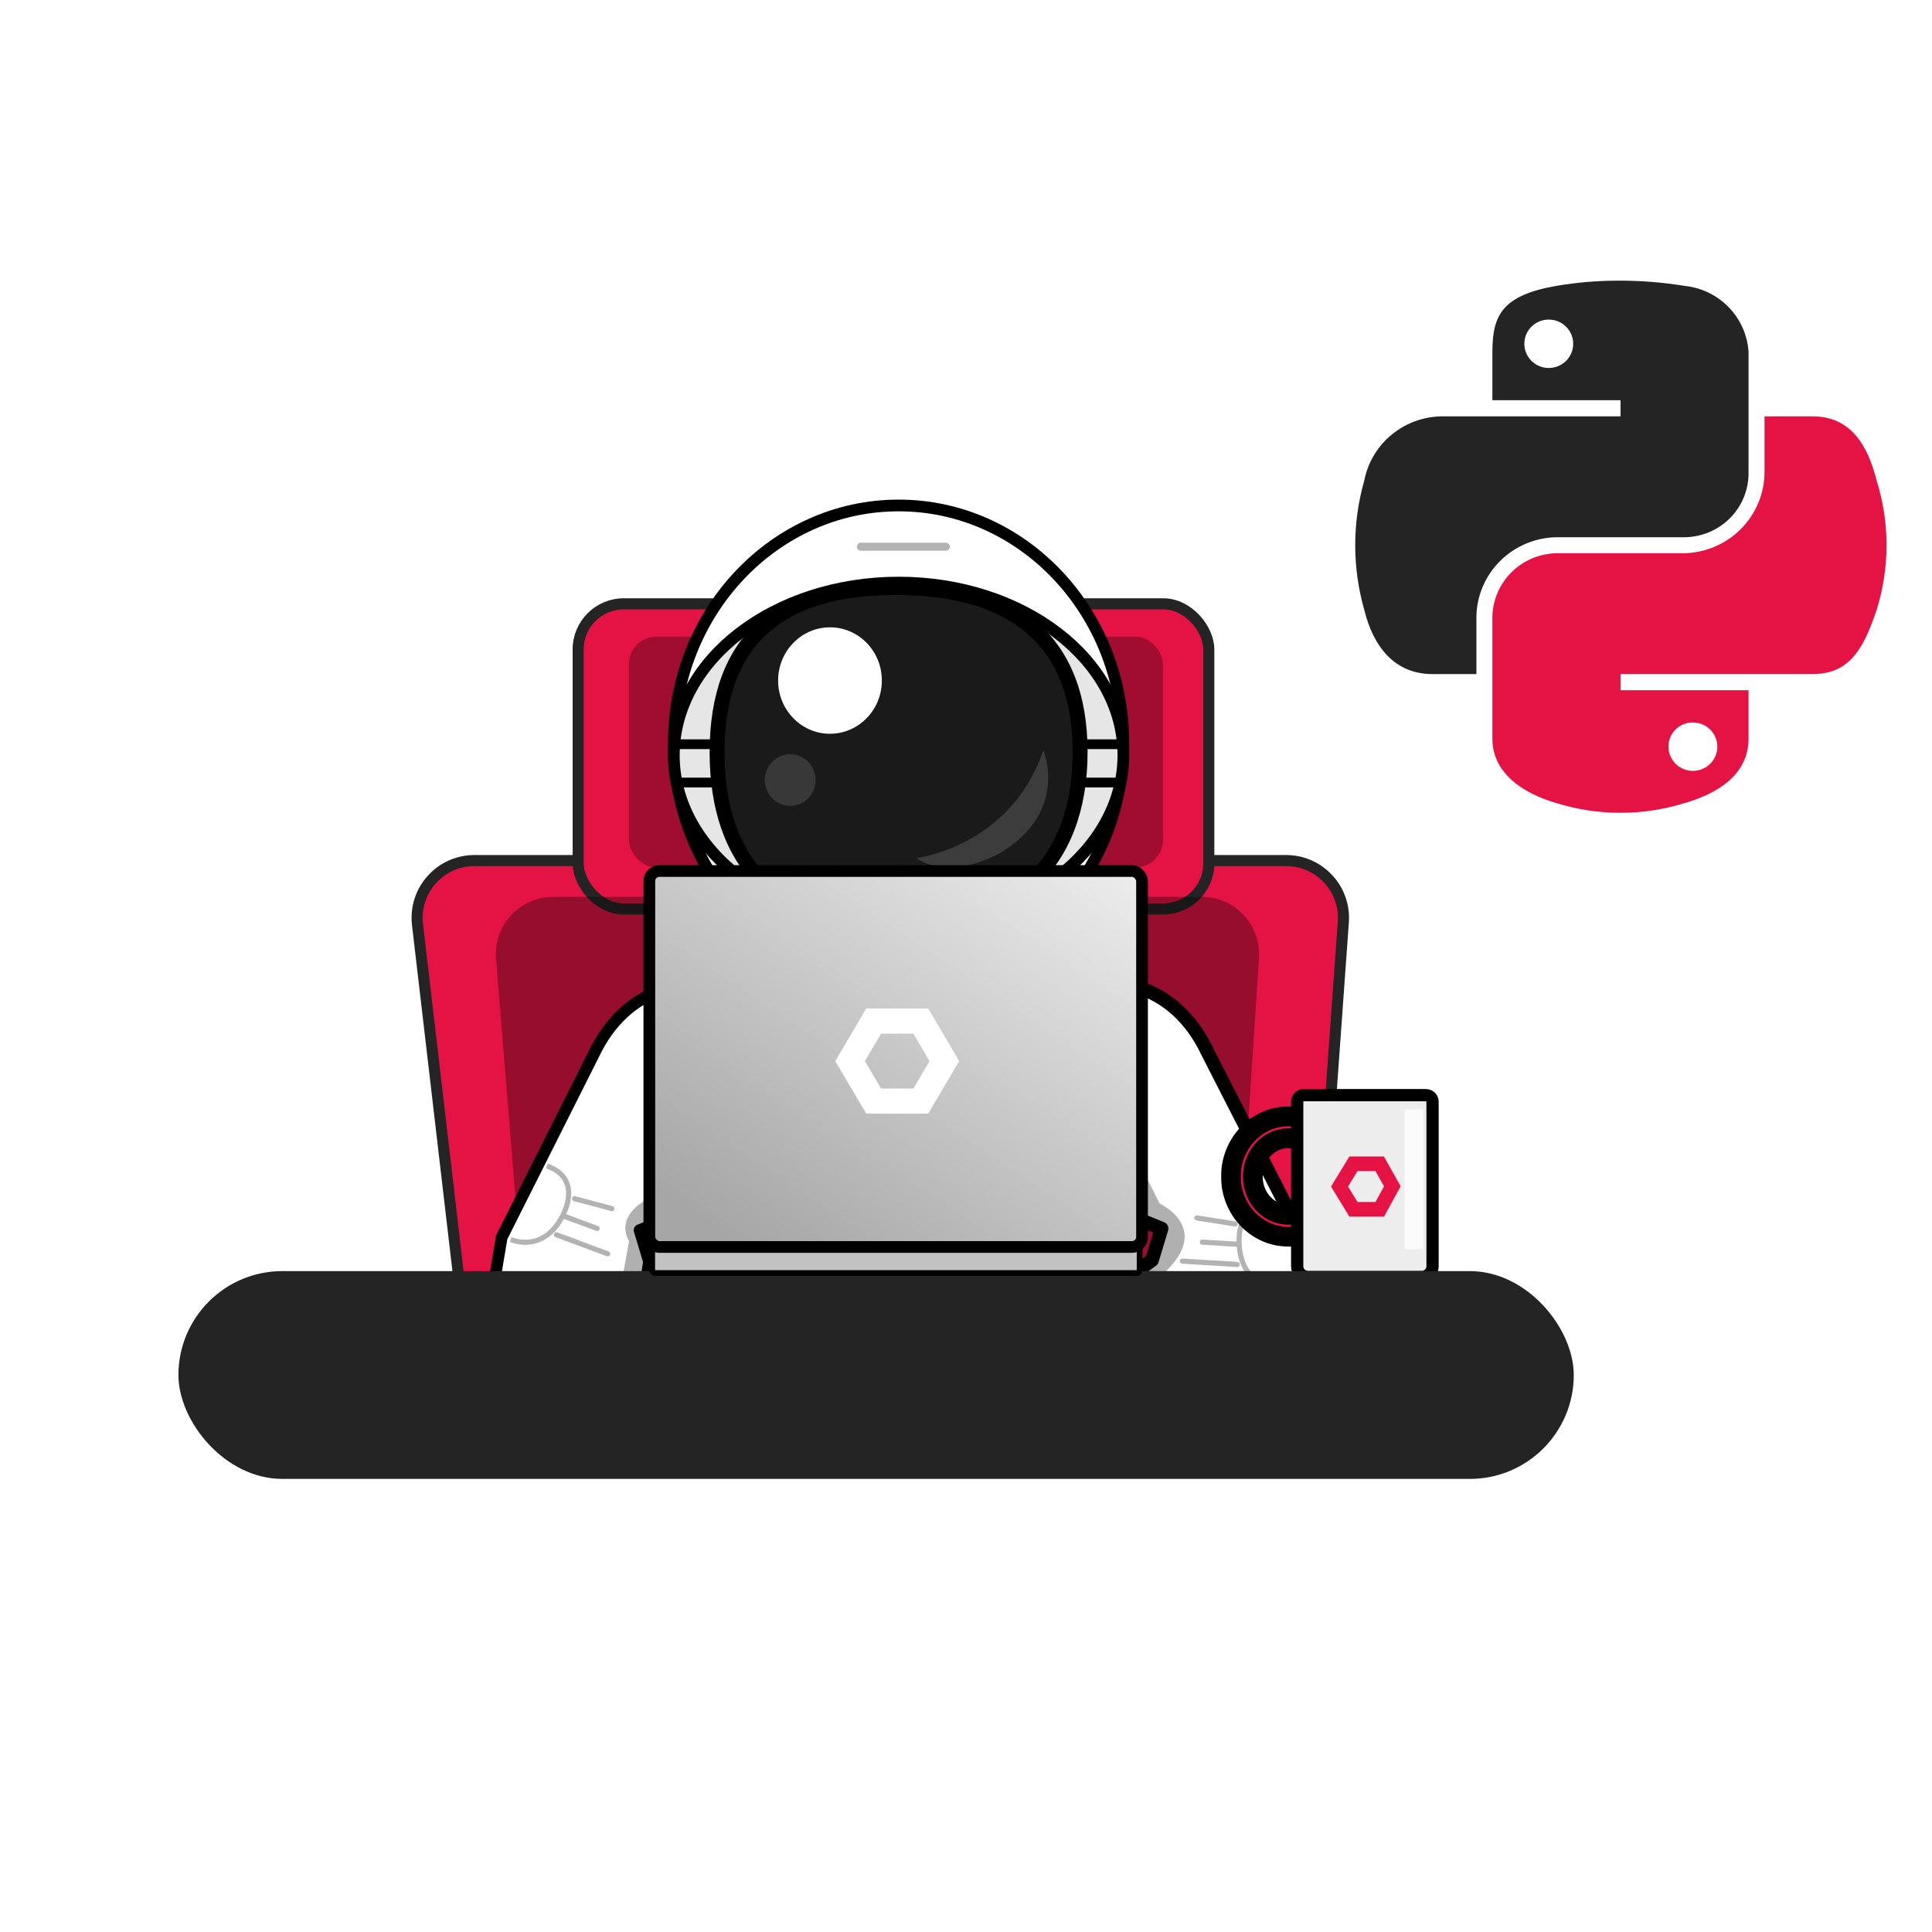 <svg xmlns="http://www.w3.org/2000/svg" width="250" height="250" viewBox="0.0 0.0 321.0 321.0" fill="none">
<g clip-path="url(#clip0_2903_37328)">
<path d="M78.829 142.983H213.688C219.215 142.983 223.59 147.674 223.194 153.186L217.65 230.422C217.293 235.403 213.147 239.261 208.154 239.261H87.851C83.02 239.261 78.955 235.643 78.394 230.845L69.367 153.61C68.706 147.952 73.132 142.983 78.829 142.983Z" fill="#E51344" stroke="#242424" stroke-width="1.841" stroke-linecap="round" stroke-linejoin="round" />
<rect x="96.062" y="100.324" width="104.777" height="50.695" rx="7.578" fill="#E51344" stroke="#242424" stroke-width="1.841" />
<rect x="104.482" y="105.766" width="88.746" height="38.379" rx="4.604" fill="black" fill-opacity="0.3" />
<path d="M91.907 149.014H199.673C205.174 149.014 209.53 153.663 209.174 159.152L204.629 229.146C204.304 234.155 200.147 238.051 195.128 238.051H97.599C92.64 238.051 88.511 234.244 88.109 229.301L82.417 159.307C81.966 153.763 86.344 149.014 91.907 149.014Z" fill="black" fill-opacity="0.34" />
<g clip-path="url(#clip1_2903_37328)">
<path d="M191.407 209.375L168.438 226.19C172.97 234.646 182.517 247.666 181.961 243.385L206.192 226.19L213.992 215.363C216.641 211.687 217.01 206.837 214.947 202.802L200.68 174.888C195.193 163.241 184.423 161.246 174.915 164.371L175.89 164.097C173.731 164.856 171.922 167.447 172.97 169.504L189.198 202.577L192.991 204.122L191.407 209.375Z" fill="white" stroke="black" stroke-width="2.27" stroke-miterlimit="10" stroke-linecap="round" stroke-linejoin="round" />
<path d="M205.211 203.362C203.562 203.071 204.005 203.163 202.035 202.858C200.266 202.572 198.859 202.354 198.859 202.354C198.859 202.354 200.266 202.572 202.035 202.858C203.804 203.144 205.211 203.362 205.211 203.362Z" fill="#CCCCCC" stroke="#B3B3B3" stroke-width="0.853" stroke-miterlimit="10" stroke-linecap="round" stroke-linejoin="round" />
<path d="M199.767 206.379C202.994 206.564 205.528 206.726 205.528 206.726C202.529 206.588 203.283 206.564 199.767 206.379Z" fill="#CCCCCC" stroke="#B3B3B3" stroke-width="0.853" stroke-miterlimit="10" stroke-linecap="round" stroke-linejoin="round" />
<path d="M205.554 210.09C203.195 209.905 203.827 209.974 201.003 209.812C198.469 209.65 196.452 209.535 196.452 209.535C196.452 209.535 198.469 209.65 201.003 209.812C203.537 209.974 205.554 210.09 205.554 210.09Z" fill="#CCCCCC" stroke="#B3B3B3" stroke-width="0.853" stroke-miterlimit="10" stroke-linecap="round" stroke-linejoin="round" />
<path d="M212.201 213.915C208.001 213.592 206.044 210.484 205.878 206.679C205.711 202.875 207.394 199.859 211.646 200.252" fill="white" />
<path d="M212.201 213.915C208.001 213.592 206.044 210.484 205.878 206.679C205.711 202.875 207.394 199.859 211.646 200.252" stroke="#B3B3B3" stroke-width="0.853" stroke-miterlimit="10" />
<path opacity="0.31" d="M175.366 165.309L192.668 199.975C192.668 199.975 199.993 203.295 195.203 209.559C190.414 215.824 164.775 234.365 164.775 234.365C164.775 234.365 164.031 234.328 161.394 230.136L178.862 218.579L191.73 208.714L193.231 204.204L187.933 200.336L171.601 168.322L175.366 165.309Z" fill="black" />
<path d="M85.319 239.548L96.389 243.728C100.283 245.066 102.203 244.106 102.683 241.944L107.84 209.622L106.262 204.388L110.041 202.849L126.21 169.895C127.255 167.846 125.453 165.264 123.301 164.507L124.273 164.781C114.799 161.667 104.068 163.655 98.601 175.26L83.355 205.588L79.058 231.231C78.504 235.497 76.987 237.047 85.319 239.548Z" fill="white" stroke="black" stroke-width="1.946" stroke-miterlimit="10" stroke-linecap="round" stroke-linejoin="round" />
<path d="M95.466 199.163C97.086 199.562 96.646 199.468 98.564 199.984C100.291 200.436 101.661 200.805 101.661 200.805C101.661 200.805 100.291 200.436 98.564 199.984C96.836 199.532 95.466 199.163 95.466 199.163Z" fill="#CCCCCC" stroke="#B3B3B3" stroke-width="0.85" stroke-miterlimit="10" stroke-linecap="round" stroke-linejoin="round" />
<path d="M99.213 204.108C96.197 202.975 93.823 202.101 93.823 202.101C96.612 203.184 95.934 202.859 99.213 204.108Z" fill="#CCCCCC" stroke="#B3B3B3" stroke-width="0.85" stroke-miterlimit="10" stroke-linecap="round" stroke-linejoin="round" />
<path d="M92.444 205.155C94.668 205.938 94.065 205.746 96.703 206.737C99.078 207.611 100.962 208.319 100.962 208.319C100.962 208.319 99.078 207.611 96.703 206.737C94.328 205.863 92.444 205.155 92.444 205.155Z" fill="#CCCCCC" stroke="#B3B3B3" stroke-width="0.85" stroke-miterlimit="10" stroke-linecap="round" stroke-linejoin="round" />
<path d="M84.846 205.962C88.804 207.36 91.839 205.317 93.523 201.917C95.206 198.517 94.888 195.091 90.854 193.735" fill="white" />
<path d="M84.846 205.962C88.804 207.36 91.839 205.317 93.523 201.917C95.206 198.517 94.888 195.091 90.854 193.735" stroke="#B3B3B3" stroke-width="0.85" stroke-miterlimit="10" />
<path opacity="0.31" d="M123.823 165.715L106.821 199.694C106.821 199.694 102.281 202.22 104.518 206.229L97.882 242.73C97.882 242.73 99.215 245.874 101.842 241.698L108.252 205.815L107.518 202.721L111.301 200.616L127.574 168.717L123.823 165.715Z" fill="black" />
<mask id="path-19-outside-1_2903_37328" maskUnits="userSpaceOnUse" x="202.593" y="183.486" width="23" height="24" fill="black">
<rect fill="white" x="202.593" y="183.486" width="23" height="24" />
<path fill-rule="evenodd" clip-rule="evenodd" d="M214.055 205.471C208.787 205.471 204.516 200.997 204.516 195.479C204.516 189.96 208.787 185.486 214.055 185.486C219.322 185.486 223.593 189.96 223.593 195.479C223.593 200.997 219.322 205.471 214.055 205.471ZM214.056 201.838C210.795 201.838 208.152 198.991 208.152 195.479C208.152 191.967 210.795 189.12 214.056 189.12C217.317 189.12 219.961 191.967 219.961 195.479C219.961 198.991 217.317 201.838 214.056 201.838Z" />
</mask>
<path fill-rule="evenodd" clip-rule="evenodd" d="M214.055 205.471C208.787 205.471 204.516 200.997 204.516 195.479C204.516 189.96 208.787 185.486 214.055 185.486C219.322 185.486 223.593 189.96 223.593 195.479C223.593 200.997 219.322 205.471 214.055 205.471ZM214.056 201.838C210.795 201.838 208.152 198.991 208.152 195.479C208.152 191.967 210.795 189.12 214.056 189.12C217.317 189.12 219.961 191.967 219.961 195.479C219.961 198.991 217.317 201.838 214.056 201.838Z" fill="#E51344" />
<path d="M206.16 195.479C206.16 200.162 209.766 203.827 214.055 203.827V207.115C207.808 207.115 202.873 201.832 202.873 195.479H206.16ZM214.055 187.13C209.766 187.13 206.16 190.795 206.16 195.479H202.873C202.873 189.125 207.808 183.842 214.055 183.842V187.13ZM221.949 195.479C221.949 190.795 218.343 187.13 214.055 187.13V183.842C220.301 183.842 225.237 189.125 225.237 195.479H221.949ZM214.055 203.827C218.343 203.827 221.949 200.162 221.949 195.479H225.237C225.237 201.832 220.301 207.115 214.055 207.115V203.827ZM209.795 195.479C209.795 198.2 211.816 200.194 214.056 200.194V203.481C209.775 203.481 206.508 199.782 206.508 195.479H209.795ZM214.056 190.764C211.816 190.764 209.795 192.758 209.795 195.479H206.508C206.508 191.176 209.775 187.476 214.056 187.476V190.764ZM218.317 195.479C218.317 192.758 216.297 190.764 214.056 190.764V187.476C218.338 187.476 221.605 191.176 221.605 195.479H218.317ZM214.056 200.194C216.297 200.194 218.317 198.2 218.317 195.479H221.605C221.605 199.782 218.338 203.481 214.056 203.481V200.194Z" fill="black" mask="url(#path-19-outside-1_2903_37328)" />
<path d="M238.018 183.058C238.018 182.453 237.528 181.963 236.923 181.963H226.591H216.623C216.018 181.963 215.528 182.453 215.528 183.058V210.375C215.528 211.369 216.334 212.175 217.328 212.175H236.219C237.213 212.175 238.018 211.369 238.018 210.375V183.058Z" fill="#EDEDED" stroke="black" stroke-width="2.037" />
<path fill-rule="evenodd" clip-rule="evenodd" d="M229.956 202.143H224.198L221.149 197.145L224.198 192.147H229.939L232.718 197.1L229.956 202.143ZM223.98 197.144L225.549 199.717H228.53L229.956 197.114L228.53 194.572H225.549L223.98 197.144Z" fill="#E51344" />
<rect opacity="0.8" x="233.4" y="184.31" width="3.053" height="23.248" fill="white" />
<path d="M185.911 162.974H116.517V225.376H184.259L185.911 162.974Z" fill="white" />
<path d="M185.175 179.787V242.865H117.587V180.629" fill="white" />
<path d="M185.175 179.787V242.865H117.587V180.629" stroke="black" stroke-width="1.328" stroke-miterlimit="10" stroke-linecap="round" stroke-linejoin="round" />
<path d="M126.018 165.454V166.694" stroke="#B3B3B3" stroke-width="0.886" stroke-linecap="round" stroke-linejoin="round" />
<path d="M126.018 171.488V233.724" stroke="#B3B3B3" stroke-width="0.886" stroke-linecap="round" stroke-linejoin="round" stroke-dasharray="1.28 1.28" />
<path d="M126.018 236.12V237.36" stroke="#B3B3B3" stroke-width="0.886" stroke-linecap="round" stroke-linejoin="round" />
<path d="M174.347 165.454V166.694" stroke="#B3B3B3" stroke-width="0.886" stroke-linecap="round" stroke-linejoin="round" />
<path d="M174.347 171.488V233.724" stroke="#B3B3B3" stroke-width="0.886" stroke-linecap="round" stroke-linejoin="round" stroke-dasharray="1.28 1.28" />
<path d="M174.347 236.12V237.36" stroke="#B3B3B3" stroke-width="0.886" stroke-linecap="round" stroke-linejoin="round" />
<path d="M115.278 163.388C118.582 161.735 129.57 160.082 134.361 160.082H167.984C172.858 160.082 183.763 162.562 189.546 164.215" fill="white" />
<path d="M115.278 163.388C118.582 161.735 129.57 160.082 134.361 160.082H167.984C172.858 160.082 183.763 162.562 189.546 164.215" stroke="black" stroke-width="1.328" stroke-miterlimit="10" stroke-linecap="round" stroke-linejoin="round" />
<path d="M151.71 169.504C162.66 169.504 171.537 165.73 171.537 161.074C171.537 156.418 162.66 152.643 151.71 152.643C140.76 152.643 131.883 156.418 131.883 161.074C131.883 165.73 140.76 169.504 151.71 169.504Z" fill="white" stroke="black" stroke-width="1.328" stroke-miterlimit="10" />
<path d="M171.868 205.126H130.479C126.844 205.126 123.87 202.151 123.87 198.514V181.819C123.87 178.182 126.844 175.207 130.479 175.207H171.868C175.503 175.207 178.477 178.182 178.477 181.819V198.514C178.477 202.151 175.503 205.126 171.868 205.126Z" fill="white" stroke="#B3B3B3" stroke-width="0.886" stroke-miterlimit="10" />
<path fill-rule="evenodd" clip-rule="evenodd" d="M168.564 198.101L173.19 190.249L168.564 182.398H159.311L154.685 190.249L159.311 198.101H168.564ZM166.352 186.151L168.767 190.249L166.352 194.348H161.523L159.108 190.249L161.523 186.151H166.352Z" fill="#E51344" />
<path d="M132.214 186.117C133.127 186.117 133.866 185.377 133.866 184.464C133.866 183.551 133.127 182.811 132.214 182.811C131.302 182.811 130.562 183.551 130.562 184.464C130.562 185.377 131.302 186.117 132.214 186.117Z" fill="#CCCCCC" />
<path d="M138.823 186.117C139.735 186.117 140.475 185.377 140.475 184.464C140.475 183.551 139.735 182.811 138.823 182.811C137.91 182.811 137.17 183.551 137.17 184.464C137.17 185.377 137.91 186.117 138.823 186.117Z" fill="#CCCCCC" />
<path d="M145.432 186.117C146.344 186.117 147.084 185.377 147.084 184.464C147.084 183.551 146.344 182.811 145.432 182.811C144.519 182.811 143.779 183.551 143.779 184.464C143.779 185.377 144.519 186.117 145.432 186.117Z" fill="#CCCCCC" />
<path d="M131.387 191.903H149.562" stroke="#CCCCCC" stroke-width="1.328" stroke-miterlimit="10" stroke-linecap="round" stroke-linejoin="round" />
<path d="M131.387 197.276H149.562" stroke="#CCCCCC" stroke-width="1.328" stroke-miterlimit="10" stroke-linecap="round" stroke-linejoin="round" />
<path d="M149.293 162.99C169.917 162.989 186.641 145.302 186.646 123.484C186.65 101.667 169.935 83.981 149.31 83.983C128.685 83.984 111.962 101.671 111.957 123.488C111.952 145.306 128.668 162.991 149.293 162.99Z" fill="white" stroke="black" stroke-width="1.946" stroke-miterlimit="10" />
<path d="M143.028 90.839H157.155" stroke="#B3B3B3" stroke-width="1.328" stroke-miterlimit="10" stroke-linecap="round" stroke-linejoin="round" />
<path d="M149.293 154.142C169.919 154.14 186.643 141.3 186.648 125.464C186.653 109.628 169.936 96.793 149.31 96.796C128.684 96.798 111.959 109.638 111.955 125.474C111.95 141.309 128.667 154.145 149.293 154.142Z" fill="#E6E6E6" stroke="black" stroke-width="1.946" stroke-miterlimit="10" />
<path d="M177.555 123.651L186.229 123.651" stroke="black" stroke-width="1.622" stroke-miterlimit="10" />
<path d="M177.967 130.015L186.642 130.015" stroke="black" stroke-width="1.622" stroke-miterlimit="10" />
<path d="M112.373 123.651L120.964 123.651" stroke="black" stroke-width="1.622" stroke-miterlimit="10" />
<path d="M112.702 130.015L121.377 130.015" stroke="black" stroke-width="1.622" stroke-miterlimit="10" />
<path d="M148.797 153.978C129.627 153.98 119.137 143.653 119.142 124.978C119.148 106.551 128.818 97.625 148.814 97.622C168.81 97.619 179.466 107.038 179.461 124.97C179.456 143.397 168.297 153.975 148.797 153.978Z" fill="#1A1A1A" />
<path d="M148.813 98.861C168.314 98.859 178.227 107.616 178.221 124.969C178.216 142.901 167.802 152.735 148.797 152.738C130.206 152.741 120.376 143.156 120.381 124.977C120.387 107.376 129.726 98.864 148.813 98.861ZM148.814 96.382C128.735 96.385 117.908 105.641 117.903 124.977C117.897 144.314 128.718 155.22 148.797 155.217C168.875 155.214 180.694 144.305 180.7 124.969C180.706 105.633 168.976 96.379 148.814 96.382Z" fill="black" />
<path d="M137.9 121.915C142.659 121.914 146.518 117.954 146.519 113.07C146.521 108.186 142.664 104.228 137.904 104.228C133.145 104.229 129.286 108.188 129.285 113.072C129.283 117.956 133.14 121.915 137.9 121.915Z" fill="white" />
<path opacity="0.6" d="M131.29 133.899C133.617 133.898 135.504 131.974 135.505 129.601C135.506 127.228 133.619 125.304 131.292 125.304C128.965 125.305 127.078 127.229 127.077 129.602C127.076 131.975 128.962 133.899 131.29 133.899Z" fill="#4D4D4D" />
<path opacity="0.45" d="M152.271 142.578C152.271 142.578 167.97 140.676 173.344 124.643C173.344 124.643 177.721 134.807 166.152 141.75C166.152 141.668 158.136 146.544 152.271 142.578Z" fill="#666666" />
</g>
<rect x="29.645" y="211.193" width="231.836" height="34.526" rx="17.263" fill="#242424" />
<rect x="108.362" y="207.092" width="80.985" height="4.422" rx="0.483" fill="#C2C2C2" stroke="black" stroke-width="0.954" />
<rect x="107.888" y="144.718" width="81.862" height="62.466" rx="1.68" fill="url(#paint0_linear_2903_37328)" stroke="black" stroke-width="1.946" />
<g filter="url(#filter0_d_2903_37328)">
<path fill-rule="evenodd" clip-rule="evenodd" d="M154.221 185.035L159.368 176.3L154.221 167.564H143.927L138.78 176.3L143.927 185.035H154.221ZM151.761 171.74L154.447 176.3L151.761 180.859H146.387L143.701 176.3L146.387 171.74H151.761Z" fill="white" />
</g>
<path d="M293.173 69.178V78.543C293.134 82.045 291.727 85.395 289.246 87.889C286.765 90.384 283.405 91.828 279.871 91.919H258.605C255.769 91.975 253.068 93.127 251.079 95.13C249.089 97.132 247.97 99.826 247.958 102.636V122.718C247.958 128.433 252.976 131.799 258.605 133.438C265.528 135.583 272.948 135.583 279.871 133.438C285.233 131.9 290.518 128.806 290.518 122.721V114.679H269.251V111.998H301.164C307.351 111.998 309.658 107.723 311.81 101.306C313.995 94.324 313.995 86.849 311.81 79.866C310.28 73.766 307.36 69.175 301.164 69.175L293.173 69.178ZM281.213 120.04C282.019 120.028 282.81 120.254 283.485 120.689C284.161 121.124 284.69 121.749 285.006 122.483C285.322 123.217 285.411 124.027 285.26 124.811C285.109 125.595 284.726 126.317 284.16 126.885C283.594 127.453 282.87 127.84 282.08 127.999C281.291 128.158 280.471 128.08 279.727 127.775C278.982 127.471 278.345 126.954 277.898 126.29C277.451 125.626 277.214 124.845 277.216 124.047C277.212 123.524 277.312 123.005 277.511 122.519C277.71 122.034 278.003 121.593 278.375 121.22C278.746 120.848 279.188 120.552 279.675 120.348C280.162 120.145 280.685 120.04 281.213 120.037V120.04Z" fill="#E51344" />
<path d="M268.78 46.632C265.37 46.637 261.967 46.925 258.606 47.494C249.595 49.07 247.96 52.37 247.96 58.458V66.494H269.252V69.174H239.969C236.835 69.117 233.781 70.159 231.347 72.116C228.913 74.073 227.256 76.819 226.667 79.869C224.669 86.878 224.669 94.298 226.667 101.306C228.182 107.549 231.796 111.998 237.983 111.998H245.305V102.364C245.382 98.9 246.811 95.601 249.291 93.158C251.771 90.715 255.109 89.318 258.606 89.26H279.873C281.282 89.249 282.676 88.964 283.974 88.42C285.272 87.875 286.45 87.083 287.438 86.088C288.427 85.092 289.208 83.914 289.737 82.619C290.265 81.325 290.531 79.939 290.519 78.543V58.458C290.34 55.678 289.172 53.051 287.223 51.044C285.274 49.037 282.669 47.779 279.873 47.494C276.206 46.9 272.496 46.612 268.78 46.632ZM257.267 53.099C258.072 53.087 258.861 53.313 259.536 53.746C260.211 54.18 260.741 54.803 261.058 55.536C261.374 56.268 261.464 57.078 261.315 57.861C261.167 58.644 260.787 59.366 260.223 59.935C259.659 60.503 258.938 60.893 258.15 61.055C257.362 61.216 256.543 61.142 255.798 60.841C255.053 60.541 254.415 60.028 253.965 59.367C253.514 58.707 253.273 57.928 253.27 57.131C253.262 56.072 253.679 55.053 254.428 54.297C255.177 53.542 256.198 53.111 257.267 53.099Z" fill="#242424" />
</g>
<defs>
<filter id="filter0_d_2903_37328" x="133.98" y="162.764" width="30.189" height="27.071" filterUnits="userSpaceOnUse" color-interpolation-filters="sRGB">
<feFlood flood-opacity="0" result="BackgroundImageFix" />
<feColorMatrix in="SourceAlpha" type="matrix" values="0 0 0 0 0 0 0 0 0 0 0 0 0 0 0 0 0 0 127 0" result="hardAlpha" />
<feOffset />
<feGaussianBlur stdDeviation="2.4" />
<feColorMatrix type="matrix" values="0 0 0 0 1 0 0 0 0 1 0 0 0 0 1 0 0 0 0.65 0" />
<feBlend mode="normal" in2="BackgroundImageFix" result="effect1_dropShadow_2903_37328" />
<feBlend mode="normal" in="SourceGraphic" in2="effect1_dropShadow_2903_37328" result="shape" />
</filter>
<linearGradient id="paint0_linear_2903_37328" x1="180.803" y1="138.999" x2="131.848" y2="212.783" gradientUnits="userSpaceOnUse">
<stop stop-color="#EDEDED" />
<stop offset="1" stop-color="#A6A6A6" />
</linearGradient>
<clipPath id="clip0_2903_37328">
<rect width="320" height="320" fill="white" transform="translate(0.305 0.97)" />
</clipPath>
<clipPath id="clip1_2903_37328">
<rect width="274.055" height="239.028" fill="white" transform="translate(10.644 42.596)" />
</clipPath>
</defs>
</svg>